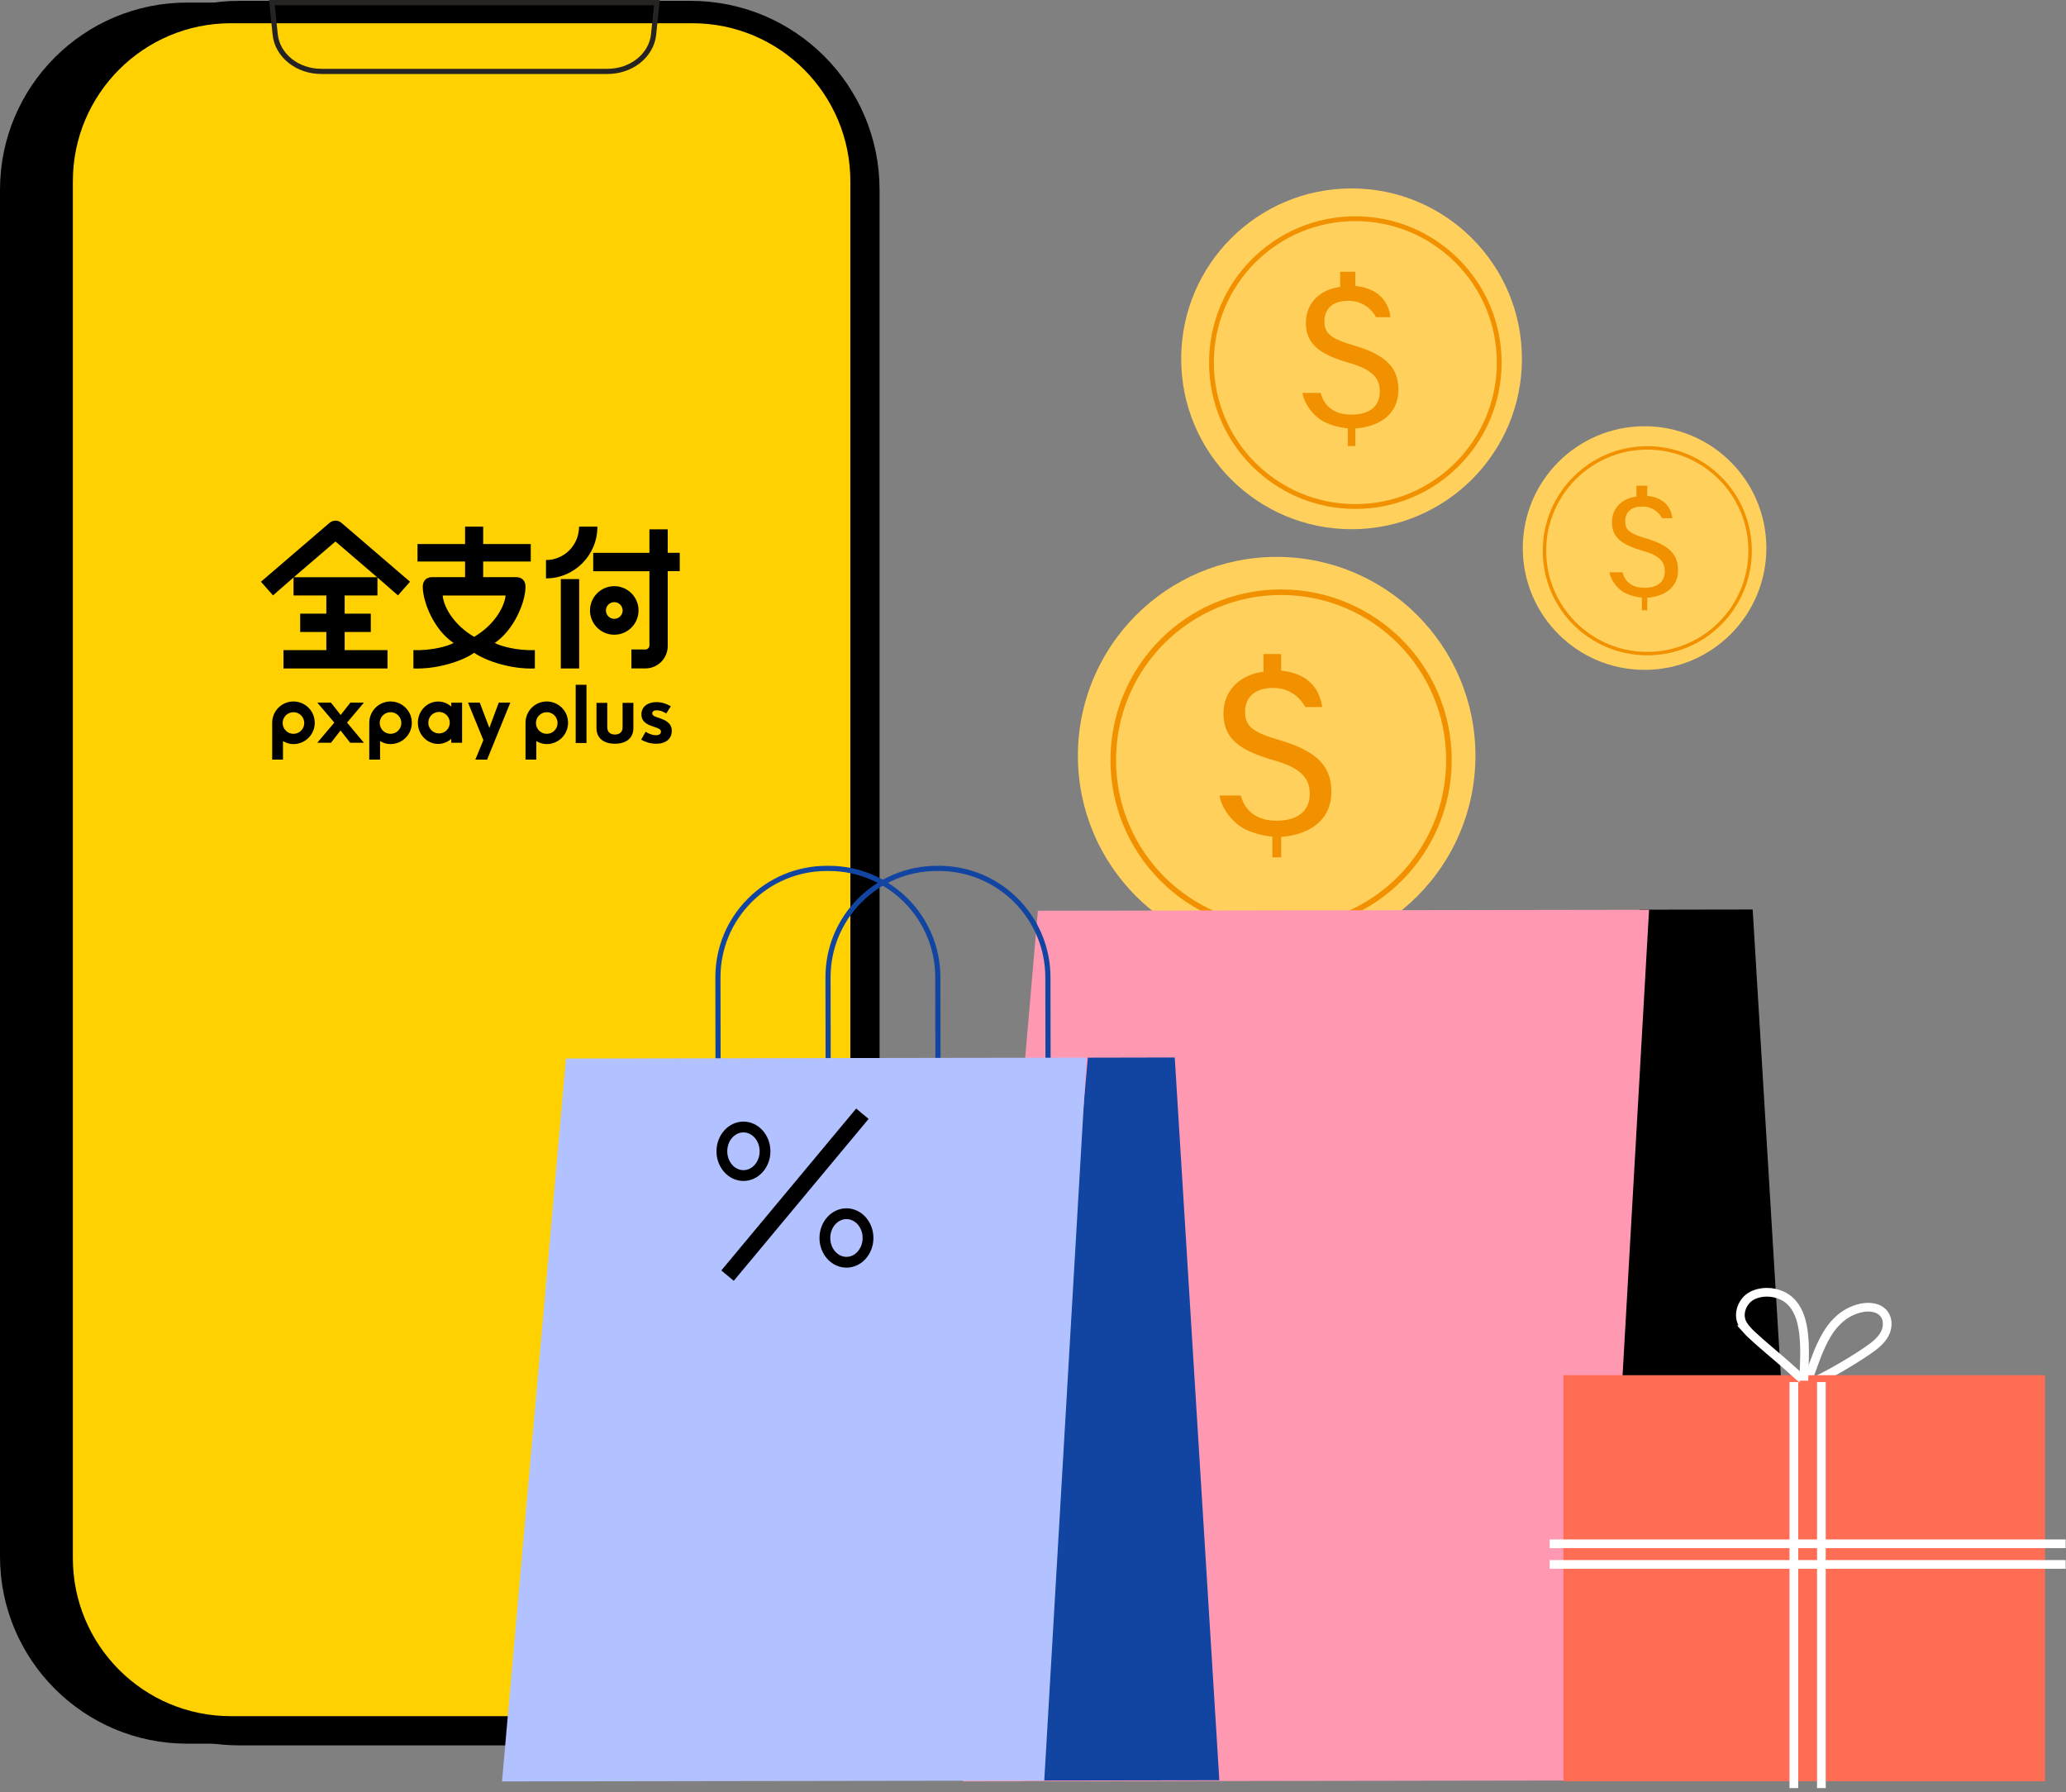 <svg width="475" height="412" viewBox="0 0 475 412" fill="none" xmlns="http://www.w3.org/2000/svg">
<rect x="0" y="0" width="475" height="412" fill="#808080" stroke="none"/>
<g clip-path="url(#clip0_18190_695)">
<path d="M146.79 0.59H43.04C19.27 0.59 0 19.86 0 43.63V357.77C0 381.54 19.27 400.81 43.04 400.81H146.79C170.56 400.81 189.83 381.54 189.83 357.77V43.63C189.83 19.86 170.56 0.59 146.79 0.59Z" fill="black"/>
<path d="M158.79 0.59H55.04C31.27 0.59 12 19.86 12 43.63V357.77C12 381.54 31.27 400.81 55.04 400.81H158.79C182.56 400.81 201.83 381.54 201.83 357.77V43.63C201.83 19.86 182.56 0.59 158.79 0.59Z" fill="black" stroke="black" stroke-width="0.79" stroke-miterlimit="10"/>
<path d="M159.18 5.34H53.08C33.016 5.34 16.75 21.605 16.75 41.67V358.16C16.75 378.225 33.016 394.49 53.08 394.49H159.18C179.244 394.49 195.51 378.225 195.51 358.16V41.67C195.51 21.605 179.244 5.34 159.18 5.34Z" fill="#FFD100"/>
<path d="M62.51 0.59L63.27 7.93C63.77 12.73 68.36 16.41 73.85 16.41H139.69C145.19 16.41 149.77 12.73 150.27 7.93L151.03 0.59H62.51Z" stroke="#262422" stroke-width="1.19" stroke-miterlimit="10"/>
<path d="M128.94 153.66H133.16V133.12H128.94V153.66ZM153.53 121.68H149.31V127.08H136.39V131.3H149.31V148.37C149.31 148.88 148.9 149.29 148.38 149.29H145.17V153.65H148.38C151.22 153.65 153.52 151.34 153.52 148.51V131.29H156.28V127.07H153.52V121.67L153.53 121.68ZM133.13 121.06C133.13 125.32 129.72 128.73 125.53 128.73V132.95C132.05 132.95 137.35 127.65 137.35 121.06H133.13ZM113.74 147.8C118.21 144.78 120.82 138.39 120.82 134.84C120.82 133.53 120.02 132.67 118.71 132.67H111.09V129.07H122.03V125.06H111.09V121.06H106.93V125.06H95.99V129.07H106.93V132.67H99.31C98 132.67 97.2 133.54 97.2 134.84C97.2 138.4 99.78 144.78 104.28 147.8C102.97 148.53 99.32 149.58 95.05 149.44V153.66C100.5 153.87 106.38 151.95 109.01 150.05C111.77 151.96 117.52 153.87 122.97 153.66V149.44C118.7 149.58 115.06 148.49 113.74 147.8ZM109.01 146.39C104.18 143.56 102 139.4 101.78 136.89H116.24C116.02 139.28 113.84 143.56 109.01 146.39ZM141.23 134.74C138.15 134.74 135.65 137.24 135.65 140.32C135.65 143.4 138.15 145.9 141.23 145.9C144.31 145.9 146.81 143.4 146.81 140.32C146.81 137.24 144.31 134.74 141.23 134.74ZM141.23 142.25C140.17 142.25 139.31 141.39 139.31 140.33C139.31 139.27 140.17 138.41 141.23 138.41C142.29 138.41 143.15 139.27 143.15 140.33C143.15 141.39 142.29 142.25 141.23 142.25ZM75.71 120.23L60 133.72L62.77 136.86L67.49 132.74V136.88H75.03V141.05H69.02V145.27H75.03V149.44H65.18V153.66H89.09V149.44H79.24V145.27H85.25V141.05H79.24V136.88H86.78V132.74L91.5 136.86L94.27 133.72L78.56 120.23C77.73 119.5 76.57 119.5 75.71 120.23ZM67.56 132.68L77.13 124.47L86.7 132.68H67.56Z" fill="black"/>
<path d="M72.27 165.16C71.9 163.25 70.36 161.72 68.45 161.34C65.32 160.73 62.58 163.11 62.58 166.14V174.61H65.06V170.35C65.79 170.78 66.56 171.04 67.47 171.04C70.49 171.04 72.88 168.3 72.27 165.17V165.16ZM67.47 168.68C66.1 168.68 64.98 167.57 64.98 166.2C64.98 164.83 66.09 163.71 67.47 163.71C68.85 163.71 69.95 164.82 69.95 166.2C69.95 167.58 68.84 168.68 67.47 168.68Z" fill="black"/>
<path d="M103.75 161.51V162.42C102.94 161.7 101.88 161.26 100.73 161.26C98.16 161.26 96.07 163.44 96.07 166.13C96.07 168.82 98.16 171 100.73 171C101.88 171 102.93 170.56 103.75 169.84V170.73H106.24V161.52H103.75V161.51ZM100.94 168.59C99.57 168.59 98.47 167.48 98.47 166.12C98.47 164.76 99.58 163.65 100.94 163.65C102.3 163.65 103.41 164.76 103.41 166.12C103.41 167.48 102.3 168.59 100.94 168.59Z" fill="black"/>
<path d="M94.59 165.16C94.22 163.25 92.68 161.72 90.77 161.34C87.64 160.73 84.9 163.11 84.9 166.14V174.61H87.38V170.35C88.11 170.78 88.88 171.04 89.79 171.04C92.81 171.04 95.2 168.3 94.59 165.17V165.16ZM89.79 168.68C88.42 168.68 87.3 167.57 87.3 166.2C87.3 164.83 88.41 163.71 89.79 163.71C91.17 163.71 92.27 164.82 92.27 166.2C92.27 167.58 91.16 168.68 89.79 168.68Z" fill="black"/>
<path d="M114.67 161.51L112.51 167.32L110.3 161.51H107.61L111.13 170.13L109.29 174.61H111.99L117.33 161.51H114.67Z" fill="black"/>
<path d="M83.66 170.73L79.79 166.1L83.67 161.51H80.55L78.33 164.35L76.08 161.51H72.96L76.86 166.1L72.95 170.73H76.1L78.3 167.91L80.51 170.73H83.66Z" fill="black"/>
<path d="M151.59 165.05C150.72 164.77 149.96 164.56 149.96 163.99C149.96 163.51 150.38 163.27 150.95 163.27C152.18 163.27 153.17 164.01 153.17 164.01L154.23 162.36C154.23 162.36 152.81 161.39 150.95 161.39C148.92 161.39 147.47 162.44 147.47 164.21C147.47 166.13 149.12 166.66 150.49 167.12C151.35 167.4 151.96 167.6 151.96 168.17C151.96 168.71 151.53 169 150.79 169C150 169 149.12 168.66 148.44 168.21L147.41 170.03C148.36 170.58 149.6 170.96 150.87 170.96C153.06 170.96 154.45 169.86 154.45 167.99C154.45 166.12 152.83 165.47 151.56 165.05H151.59Z" fill="black"/>
<path d="M143.14 167.19C143.14 168.33 142.4 168.84 141.38 168.84C140.36 168.84 139.62 168.33 139.62 167.19V161.56H137.14V167.38C137.14 169.6 138.71 170.96 141.38 170.96C144.05 170.96 145.62 169.6 145.62 167.38V161.56H143.14V167.19Z" fill="black"/>
<path d="M130.51 165.16C130.14 163.25 128.6 161.72 126.69 161.34C123.56 160.73 120.82 163.11 120.82 166.14V174.61H123.3V170.35C124.03 170.78 124.8 171.04 125.71 171.04C128.73 171.04 131.12 168.3 130.51 165.17V165.16ZM125.71 168.68C124.34 168.68 123.22 167.57 123.22 166.2C123.22 164.83 124.33 163.71 125.71 163.71C127.09 163.71 128.19 164.82 128.19 166.2C128.19 167.58 127.08 168.68 125.71 168.68Z" fill="black"/>
<path d="M134.84 157.41H132.36V170.79H134.84V157.41Z" fill="black"/>
<path d="M293.52 219.41C318.759 219.41 339.22 198.949 339.22 173.71C339.22 148.471 318.759 128.01 293.52 128.01C268.281 128.01 247.82 148.471 247.82 173.71C247.82 198.949 268.281 219.41 293.52 219.41Z" fill="#FFD05C"/>
<path d="M294.54 213.31C315.853 213.31 333.13 196.033 333.13 174.72C333.13 153.407 315.853 136.13 294.54 136.13C273.227 136.13 255.95 153.407 255.95 174.72C255.95 196.033 273.227 213.31 294.54 213.31Z" fill="#FFD05C" stroke="#F29100" stroke-width="1.28" stroke-miterlimit="10"/>
<path d="M306.09 181.99C306.09 176.66 303.48 172.86 294.29 170.16C288.26 168.39 286.26 167.12 286.26 163.62C286.26 160.83 287.91 158.13 292.74 158.13C298.06 158.13 300.1 162.53 300.1 162.53H303.98C303.54 159.1 301.47 154.87 294.55 154.14V150.34H290.49V154.41C285.04 155.1 281.29 158.74 281.29 164.04C281.29 169.68 284.9 172.5 292.86 174.76C299.25 176.56 301.13 178.99 301.13 182.47C301.13 186.42 298.39 188.65 293.48 188.65C289.08 188.65 286.22 186.52 285.28 182.85H280.38C280.71 185.21 282.71 188.49 285.63 190.25C288.55 192.01 292.53 192.32 292.53 192.32V197.07H294.56V192.38C302.02 191.74 306.11 187.89 306.11 182L306.09 181.99Z" fill="#F29100"/>
<path d="M310.74 121.65C332.373 121.65 349.91 104.113 349.91 82.48C349.91 60.847 332.373 43.31 310.74 43.31C289.107 43.31 271.57 60.847 271.57 82.48C271.57 104.113 289.107 121.65 310.74 121.65Z" fill="#FFD05C"/>
<path d="M311.61 116.43C329.88 116.43 344.69 101.62 344.69 83.35C344.69 65.08 329.88 50.27 311.61 50.27C293.34 50.27 278.53 65.08 278.53 83.35C278.53 101.62 293.34 116.43 311.61 116.43Z" fill="#FFD05C" stroke="#F29100" stroke-width="1.1" stroke-miterlimit="10"/>
<path d="M321.51 89.58C321.51 85.01 319.27 81.75 311.39 79.44C306.22 77.92 304.5 76.84 304.5 73.84C304.5 71.45 305.92 69.14 310.05 69.14C314.61 69.14 316.36 72.91 316.36 72.91H319.69C319.32 69.97 317.54 66.34 311.6 65.72V62.47H308.12V65.96C303.45 66.55 300.24 69.67 300.24 74.21C300.24 79.05 303.34 81.47 310.15 83.4C315.63 84.94 317.24 87.03 317.24 90.01C317.24 93.4 314.89 95.31 310.68 95.31C306.9 95.31 304.45 93.48 303.65 90.33H299.45C299.74 92.35 301.45 95.17 303.95 96.68C306.52 98.23 309.87 98.45 309.87 98.45V102.52H311.61V98.5C318 97.95 321.51 94.65 321.51 89.6V89.58Z" fill="#F29100"/>
<path d="M378.11 153.98C393.574 153.98 406.11 141.444 406.11 125.98C406.11 110.516 393.574 97.98 378.11 97.98C362.646 97.98 350.11 110.516 350.11 125.98C350.11 141.444 362.646 153.98 378.11 153.98Z" fill="#FFD05C"/>
<path d="M378.73 150.24C391.786 150.24 402.37 139.656 402.37 126.6C402.37 113.544 391.786 102.96 378.73 102.96C365.674 102.96 355.09 113.544 355.09 126.6C355.09 139.656 365.674 150.24 378.73 150.24Z" fill="#FFD05C" stroke="#F29100" stroke-width="0.79" stroke-miterlimit="10"/>
<path d="M385.8 131.05C385.8 127.78 384.2 125.46 378.57 123.8C374.88 122.71 373.65 121.94 373.65 119.79C373.65 118.08 374.66 116.43 377.62 116.43C380.88 116.43 382.13 119.12 382.13 119.12H384.51C384.24 117.02 382.97 114.43 378.73 113.98V111.65H376.24V114.14C372.9 114.56 370.61 116.79 370.61 120.04C370.61 123.5 372.82 125.23 377.7 126.61C381.62 127.71 382.76 129.2 382.76 131.33C382.76 133.75 381.08 135.12 378.07 135.12C375.37 135.12 373.62 133.82 373.05 131.56H370.05C370.25 133 371.48 135.02 373.26 136.1C375.04 137.18 377.49 137.37 377.49 137.37V140.28H378.73V137.4C383.3 137.01 385.81 134.65 385.81 131.04L385.8 131.05Z" fill="#F29100"/>
<path d="M402.59 209.46L414.64 408.82L361.86 408.9L377.28 209.5L402.59 209.46Z" fill="black" stroke="black" stroke-width="0.79" stroke-miterlimit="10"/>
<path d="M238.62 209.35L221.37 409.49L367.75 409.26L379.14 209.13L238.62 209.35Z" fill="#FF99B2"/>
<path d="M189.85 268.23L189.78 224.7C189.77 217.85 192.42 211.41 197.26 206.56C202.09 201.71 208.53 199.03 215.38 199.02H215.85C215.85 199.02 215.88 199.02 215.89 199.02C230.01 199.02 241.5 210.49 241.52 224.61L241.59 268.15L189.85 268.23ZM215.88 200.21H215.37C208.84 200.22 202.7 202.77 198.09 207.4C193.48 212.03 190.95 218.17 190.96 224.7L191.03 267.05L240.4 266.97L240.33 224.62C240.31 211.15 229.34 200.21 215.88 200.21Z" fill="#1245A1"/>
<path d="M270.09 243.08L280.34 409.22L235.39 409.29L250.11 243.12L270.09 243.08Z" fill="#1245A1"/>
<path d="M164.54 268.23L164.47 224.7C164.46 217.85 167.11 211.41 171.95 206.56C176.78 201.71 183.22 199.03 190.07 199.02H190.54C190.54 199.02 190.57 199.02 190.58 199.02C204.7 199.02 216.19 210.49 216.21 224.61L216.28 268.15L164.54 268.23ZM190.57 200.21H190.06C183.53 200.22 177.39 202.77 172.78 207.4C168.17 212.03 165.64 218.17 165.65 224.7L165.72 267.05L215.09 266.97L215.02 224.62C215 211.15 204.03 200.21 190.57 200.21Z" fill="#1245A1"/>
<path d="M130.12 243.31L115.42 409.49L240.09 409.3L249.8 243.12L130.12 243.31Z" fill="#B2C1FF"/>
<path d="M194.61 291.39C191.19 291.39 188.41 288.33 188.41 284.57C188.41 280.81 191.19 277.75 194.61 277.75C198.03 277.75 200.81 280.81 200.81 284.57C200.81 288.33 198.03 291.39 194.61 291.39ZM194.61 280.23C192.56 280.23 190.89 282.18 190.89 284.57C190.89 286.96 192.56 288.91 194.61 288.91C196.66 288.91 198.33 286.96 198.33 284.57C198.33 282.18 196.66 280.23 194.61 280.23Z" fill="black"/>
<path d="M170.93 271.46C167.51 271.46 164.73 268.4 164.73 264.64C164.73 260.88 167.51 257.82 170.93 257.82C174.35 257.82 177.13 260.88 177.13 264.64C177.13 268.4 174.35 271.46 170.93 271.46ZM170.93 260.3C168.88 260.3 167.21 262.25 167.21 264.64C167.21 267.03 168.88 268.98 170.93 268.98C172.98 268.98 174.65 267.03 174.65 264.64C174.65 262.25 172.98 260.3 170.93 260.3Z" fill="black"/>
<path d="M196.848 254.817L165.841 292.032L168.699 294.413L199.706 257.198L196.848 254.817Z" fill="black"/>
<path d="M418.7 309.27C420.42 305.54 422.89 302.06 427.26 300.81C429.08 300.29 431.29 300.3 432.68 301.5C434.16 302.77 434.2 305.01 433.29 306.67C432.38 308.33 430.74 309.54 429.1 310.65C424.72 313.59 420.03 316.27 415.18 318.49C415.79 316.81 416.41 315.13 417.02 313.45C417.51 312.09 418.05 310.67 418.7 309.28V309.27Z" stroke="white" stroke-width="2" stroke-miterlimit="10"/>
<path d="M470.17 316.11H359.44V409.44H470.17V316.11Z" fill="#FF6D54"/>
<path d="M474.92 359.61H356.28" stroke="white" stroke-width="2" stroke-miterlimit="10"/>
<path d="M474.92 354.87H356.28" stroke="white" stroke-width="2" stroke-miterlimit="10"/>
<path d="M418.76 317.69V411.02" stroke="white" stroke-width="2" stroke-miterlimit="10"/>
<path d="M412.43 317.69V411.02" stroke="white" stroke-width="2" stroke-miterlimit="10"/>
<path d="M401.62 305.67C401.19 305.19 400.82 304.68 400.54 304.12C399.49 301.97 400.56 299.03 402.8 297.85C404.92 296.74 407.6 296.82 409.74 297.82C412.21 298.97 413.52 301.29 414.14 303.67C415.28 308.06 414.82 312.88 414.72 317.36C414.72 317.16 413.79 316.53 413.65 316.4C412.72 315.56 411.78 314.73 410.84 313.89C408.14 311.48 405.27 309.21 402.64 306.73C402.28 306.39 401.93 306.04 401.6 305.67H401.62Z" stroke="white" stroke-width="2" stroke-miterlimit="10"/>
</g>
<defs>
<clipPath id="clip0_18190_695">
<rect width="474.92" height="411.02" fill="white"/>
</clipPath>
</defs>
</svg>
